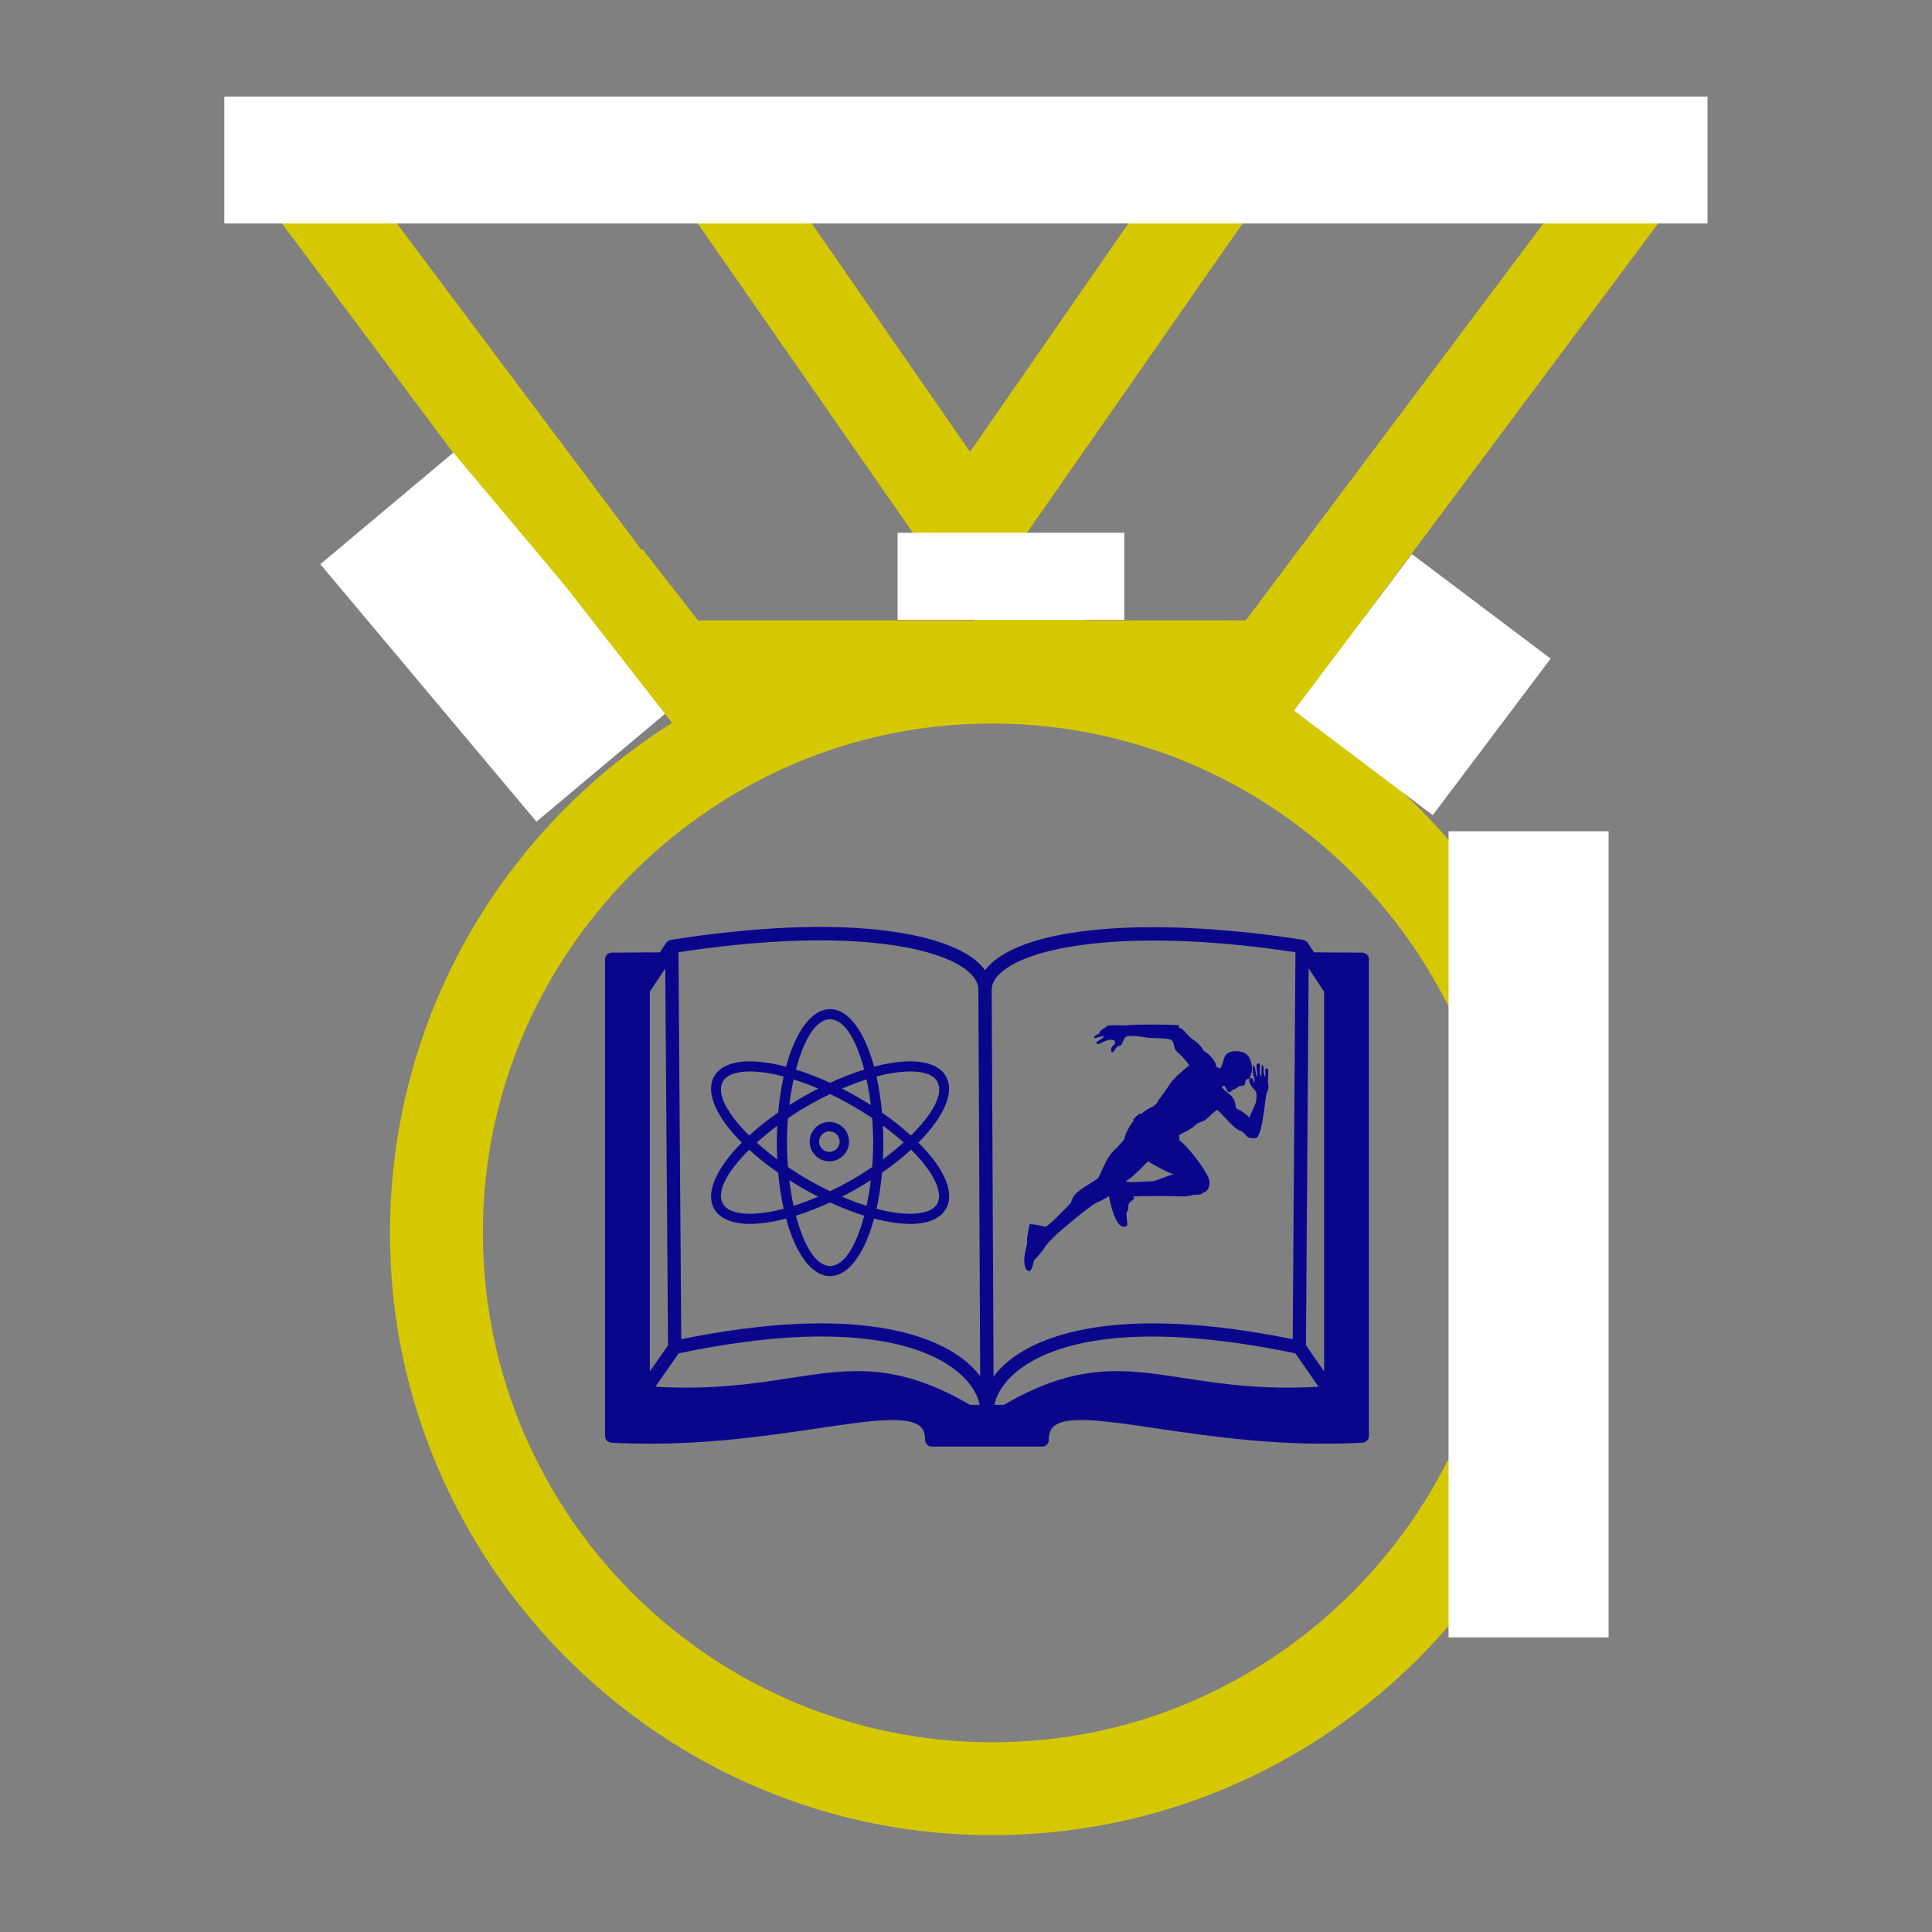 <svg class="thumb" width="1000" height="1000" viewBox="0,0,600,600" xmlns="http://www.w3.org/2000/svg" xmlns:inkscape="http://www.inkscape.org/namespaces/inkscape" xmlns:sodipodi="http://sodipodi.sourceforge.net/DTD/sodipodi-0.dtd" xmlns:xlink="http://www.w3.org/1999/xlink" xmlns:ns1="http://www.inkscape.org/namespaces/inkscape" xmlns:sketch="http://www.bohemiancoding.com/sketch/ns">
  <rect x="0" y="0" width="600" height="600" fill="#808080" stroke="none"/>
  <defs></defs>
  <g transform="matrix(0.699,0,0,0.699,43.431,21.575)">
    <g transform="matrix(1.681,0,0,1.681,289.186,459.186)">
      <svg width="20.42" height="20.42" viewBox="39.779,39.79,20.42,20.42">
        <defs>
          <linearGradient x1="0" y1="0.5" x2="1" y2="0.5" id="linearGradientSkdh75o9z4">
            <stop offset="0%" stop-color="#0a068c"></stop>
            <stop offset="100%" stop-color="#0a068c"></stop>
          </linearGradient>
        </defs>
        <g></g>
        <g></g>
        <g></g>
        <g></g>
        <g></g>
        <g></g>
        <g></g>
        <g></g>
        <g></g>
        <g></g>
        <g></g>
        <g></g>
        <g></g>
        <g></g>
        <g></g>
        <g></g>
        <g>
          <path d="M49.989,44.79c-2.873,0-5.21,2.337-5.21,5.21s2.337,5.21,5.21,5.21s5.21-2.337,5.21-5.21S52.861,44.79,49.989,44.79z    M49.989,52.71c-1.494,0-2.71-1.216-2.71-2.71s1.216-2.71,2.71-2.71s2.71,1.216,2.71,2.71S51.483,52.71,49.989,52.71z" fill="url('#linearGradientSkdh75o9z4')" stroke="none" style=""></path>
        </g>
      </svg>
    </g>
    <g transform="matrix(1.801,0,0,1.801,244.78,408.478)">
      <svg width="68.741" height="75.859" viewBox="15.629,12.07,68.741,75.859">
        <defs>
          <linearGradient x1="0" y1="0.5" x2="1" y2="0.5" id="linearGradientSkdh75o9za">
            <stop offset="0%" stop-color="#0a068c"></stop>
            <stop offset="100%" stop-color="#0a068c"></stop>
          </linearGradient>
        </defs>
        <g></g>
        <g></g>
        <g></g>
        <g></g>
        <g></g>
        <g></g>
        <g></g>
        <g></g>
        <g></g>
        <g></g>
        <g></g>
        <g></g>
        <g></g>
        <g></g>
        <g></g>
        <g></g>
        <g>
          <path d="M74.567,53.022c-0.836-1.007-1.785-2.017-2.791-3.024c6.235-6.27,9.052-12.401,6.804-16.336   c-0.968-1.694-3.282-3.714-8.808-3.714c-2.628,0-5.66,0.458-8.923,1.318c-2.344-8.63-6.295-14.196-10.861-14.196   s-8.517,5.566-10.861,14.196c-3.264-0.86-6.295-1.318-8.923-1.318c-5.525,0-7.839,2.02-8.808,3.714   C19.148,37.598,21.966,43.73,28.202,50c-6.236,6.27-9.054,12.401-6.805,16.338c0.968,1.694,3.283,3.714,8.808,3.714   c2.628,0,5.66-0.458,8.923-1.318c2.344,8.63,6.295,14.195,10.861,14.195s8.517-5.565,10.86-14.195   c3.263,0.859,6.294,1.318,8.922,1.318c0.001,0,0,0,0.001,0c5.524,0,7.838-2.02,8.807-3.714   C80.431,63.098,79.006,58.369,74.567,53.022z M69.772,32.448c2.388,0,5.478,0.426,6.637,2.454   c1.762,3.083-1.255,8.192-6.473,13.341c-2.125-1.938-4.525-3.84-7.143-5.66c-0.281-3.174-0.739-6.161-1.349-8.896   C64.502,32.879,67.331,32.448,69.772,32.448z M55.262,59.229c-1.756,1.003-3.521,1.927-5.274,2.768   c-1.753-0.84-3.518-1.764-5.274-2.768c-1.73-0.989-3.444-2.068-5.108-3.204c-0.161-2.009-0.248-4.033-0.248-6.025   s0.086-4.017,0.248-6.025c1.665-1.136,3.378-2.215,5.109-3.204c1.756-1.003,3.521-1.927,5.273-2.768   c1.753,0.841,3.518,1.764,5.274,2.768c1.771,1.012,3.478,2.073,5.106,3.167c0.163,2.021,0.25,4.057,0.25,6.062   c0,1.993-0.086,4.016-0.248,6.025C58.707,57.162,56.993,58.241,55.262,59.229z M60.045,59.258   c-0.267,2.183-0.625,4.314-1.062,6.335c-1.959-0.62-3.987-1.375-6.054-2.262c1.192-0.608,2.385-1.252,3.573-1.931   C57.723,60.703,58.901,59.986,60.045,59.258z M47.047,63.331c-2.066,0.886-4.095,1.642-6.054,2.262   c-0.438-2.021-0.795-4.152-1.062-6.334c1.144,0.728,2.322,1.445,3.542,2.142C44.662,62.079,45.855,62.723,47.047,63.331z    M36.961,54.139C35.167,52.8,33.465,51.408,31.905,50c1.56-1.408,3.262-2.8,5.056-4.139c-0.065,1.354-0.103,2.733-0.103,4.139   S36.896,52.784,36.961,54.139z M39.932,40.743c0.267-2.183,0.625-4.314,1.062-6.335c1.959,0.62,3.988,1.375,6.054,2.262   c-1.192,0.608-2.386,1.252-3.573,1.931C42.254,39.298,41.075,40.015,39.932,40.743z M52.929,36.669   c2.066-0.886,4.095-1.642,6.054-2.262c0.438,2.024,0.796,4.159,1.063,6.346c-1.154-0.735-2.329-1.459-3.544-2.153   C55.314,37.922,54.122,37.277,52.929,36.669z M63.013,45.798c1.845,1.356,3.543,2.753,5.102,4.164   c-1.571,1.42-3.288,2.826-5.098,4.177c0.065-1.354,0.102-2.733,0.102-4.139C63.119,48.573,63.08,47.173,63.013,45.798z    M49.989,19.57c3.579,0,6.536,5.237,8.415,12.408c-2.712,0.848-5.545,1.947-8.416,3.27c-2.87-1.323-5.703-2.421-8.415-3.27   C43.453,24.808,46.41,19.57,49.989,19.57z M23.568,34.902c1.159-2.028,4.249-2.454,6.637-2.454c2.441,0,5.271,0.431,8.328,1.239   c-0.609,2.731-1.067,5.713-1.348,8.883c-2.656,1.847-5.053,3.755-7.146,5.671C24.822,43.093,21.807,37.985,23.568,34.902z    M30.205,67.552c-2.388,0-5.478-0.426-6.637-2.455c-1.761-3.083,1.254-8.191,6.471-13.339c2.093,1.916,4.49,3.825,7.146,5.672   c0.281,3.169,0.739,6.152,1.348,8.883C35.475,67.121,32.646,67.552,30.205,67.552z M49.989,80.43   c-3.579,0-6.536-5.237-8.416-12.407c2.712-0.849,5.545-1.947,8.415-3.27c2.871,1.322,5.704,2.421,8.416,3.269   C56.524,75.193,53.567,80.43,49.989,80.43z M76.409,65.098c-1.159,2.029-4.248,2.455-6.636,2.455c0,0-0.001,0-0.001,0   c-2.441,0-5.27-0.432-8.327-1.239c0.609-2.731,1.067-5.713,1.348-8.883c2.67-1.857,5.079-3.777,7.18-5.703   c0.964,0.964,1.873,1.93,2.671,2.892C76.315,59.041,77.688,62.86,76.409,65.098z" fill="url('#linearGradientSkdh75o9za')" stroke="none" style=""></path>
        </g>
      </svg>
    </g>
    <g transform="matrix(3.455,0,0,3.455,189.41,363.696)">
      <svg width="108.23" height="76.823" viewBox="-4.16,11.578,108.23,76.823">
        <defs>
          <linearGradient x1="0" y1="0.5" x2="1" y2="0.5" id="linearGradientSkdh75o9zg">
            <stop offset="0%" stop-color="#0a068c"></stop>
            <stop offset="100%" stop-color="#0a068c"></stop>
          </linearGradient>
        </defs>
        <g></g>
        <g></g>
        <g></g>
        <g></g>
        <g></g>
        <g></g>
        <g></g>
        <g></g>
        <g>
          <path fill="url('#linearGradientSkdh75o9zg')" d="M99.04,20.58c-0.01-0.06-0.01-0.12-0.03-0.18c-0.02-0.05-0.06-0.09-0.09-0.13c-0.03-0.05-0.06-0.1-0.1-0.14  s-0.09-0.07-0.141-0.1c-0.04-0.03-0.08-0.06-0.13-0.08c-0.05-0.03-0.109-0.03-0.17-0.04c-0.05-0.01-0.1-0.03-0.16-0.03l-6.21-0.04  l-0.81-1.22c0-0.01-0.01-0.01-0.01-0.02c-0.021-0.02-0.04-0.04-0.061-0.06c-0.03-0.04-0.07-0.07-0.11-0.1  c-0.02-0.02-0.039-0.05-0.069-0.07c-0.021-0.01-0.05-0.02-0.07-0.03c-0.04-0.02-0.09-0.04-0.14-0.05  c-0.03-0.01-0.07-0.03-0.101-0.04c-0.01,0-0.01,0-0.02-0.01C71.93,15.31,56.3,16.39,50.8,21c-0.44,0.37-0.8,0.75-1.09,1.15  c-0.3-0.42-0.67-0.83-1.13-1.21c-4.3-3.61-16.89-6.21-39.3-2.7c-0.01,0.01-0.01,0.01-0.02,0.01c-0.03,0.01-0.06,0.03-0.1,0.04  c-0.05,0.01-0.09,0.03-0.14,0.05C9,18.35,8.97,18.36,8.95,18.37c-0.02,0.02-0.04,0.05-0.07,0.07c-0.04,0.03-0.08,0.06-0.11,0.1  L8.71,18.6c0,0.01-0.01,0.01-0.01,0.02l-0.81,1.22l-6.2,0.04c-0.06,0-0.11,0.02-0.16,0.03c-0.06,0.01-0.12,0.01-0.17,0.04  C1.31,19.96,1.28,20,1.24,20.03c-0.06,0.03-0.11,0.06-0.16,0.1C1.05,20.16,1.03,20.21,1,20.25c-0.03,0.05-0.07,0.09-0.1,0.15  c-0.02,0.05-0.02,0.11-0.03,0.16c-0.01,0.06-0.03,0.11-0.03,0.17v61.31c0,0.06,0.02,0.1,0.03,0.15C0.88,82.25,0.88,82.3,0.9,82.35  c0.02,0.061,0.05,0.101,0.08,0.15c0.03,0.04,0.06,0.09,0.09,0.13c0.04,0.04,0.09,0.07,0.13,0.101c0.05,0.029,0.09,0.069,0.14,0.09  c0.05,0.02,0.11,0.029,0.16,0.04c0.05,0.01,0.09,0.04,0.15,0.04c10.33,0.55,19.34-0.78,26.58-1.851c6.4-0.95,11.46-1.7,13.12-0.26  c0.28,0.24,0.65,0.68,0.65,1.76c0,0.47,0.38,0.851,0.86,0.851h14.19c0.47,0,0.851-0.381,0.851-0.851c0-1.069,0.369-1.52,0.649-1.76  c1.67-1.44,6.73-0.69,13.13,0.26c7.24,1.07,16.25,2.4,26.58,1.851c0.061,0,0.101-0.03,0.15-0.04c0.05-0.011,0.109-0.021,0.16-0.04  c0.05-0.021,0.1-0.061,0.14-0.101c0.04-0.029,0.09-0.05,0.12-0.09c0.05-0.04,0.07-0.09,0.1-0.14c0.03-0.05,0.061-0.09,0.08-0.13  c0.021-0.061,0.03-0.12,0.03-0.181c0.01-0.04,0.03-0.09,0.03-0.14V20.73C99.07,20.68,99.05,20.63,99.04,20.58z M91.32,21.91l1.989,3  v48.82l-2.34-3.36L91.32,21.91z M92.59,75.7c-7.229,0.43-12.54-0.38-17.24-1.101C67.7,73.41,61.65,72.48,52.13,78.03h-1.22  c0.3-1.49,1.32-3.021,2.92-4.32c3.58-2.91,12.99-7.05,35.78-2.3L92.59,75.7z M50.56,24.63c0-0.01,0-0.01,0-0.02  c0.021-0.79,0.471-1.56,1.341-2.29c4.159-3.49,17.42-5.58,37.72-2.49L89.27,69.59c-22.979-4.66-32.739-0.28-36.52,2.79  c-0.77,0.62-1.42,1.3-1.95,2.01l-0.24-49.74C50.56,24.64,50.56,24.64,50.56,24.63z M47.48,22.25c0.89,0.75,1.35,1.54,1.37,2.36v0.05  l0.23,49.68c-0.53-0.689-1.16-1.35-1.91-1.96c-3.78-3.07-13.54-7.45-36.53-2.79l-0.36-49.76C31.68,16.57,43.69,19.08,47.48,22.25z   M10.3,71.41c22.79-4.76,32.21-0.61,35.79,2.3c1.61,1.3,2.63,2.83,2.92,4.32h-1.24c-9.51-5.55-15.56-4.62-23.21-3.431  c-4.7,0.721-10.01,1.53-17.24,1.101L10.3,71.41z M8.58,21.91l0.36,48.46L6.6,73.73V24.91L8.58,21.91z" stroke="none" style=""></path>
        </g>
      </svg>
    </g>
    <g transform="matrix(8.255,0,0,8.255,1.785,0.256)">
      <svg width="88.931" height="100" viewBox="6,0,88.931,100">
        <defs>
          <linearGradient x1="0" y1="0.5" x2="1" y2="0.5" id="linearGradientSkdh75o9zm">
            <stop offset="0%" stop-color="#d6c800"></stop>
            <stop offset="100%" stop-color="#d6c800"></stop>
          </linearGradient>
        </defs>
        <g></g>
        <g></g>
        <g></g>
        <g></g>
        <g></g>
        <g></g>
        <g></g>
        <g>
          <path d="M78.987,64.821 C77.929,78.098 67.173,88.854 53.896,89.911 C37.025,91.256 22.992,77.222 24.336,60.35 C25.394,47.073 36.15,36.318 49.427,35.26 C66.298,33.916 80.331,47.949 78.987,64.821 M68.047,34.621 L78.403,34.621 L78.403,29.622 L71.546,29.622 L89.931,5 L83.768,5 L65.306,29.622 L56.757,29.622 L53.507,24.935 L67.406,5 L61.246,5 L50.466,20.548 L39.686,5 L33.543,5 L50.674,29.622 L35.625,29.622 L17.18,5 L11,5 L29.385,29.622 L23.05,29.622 L23.05,29.622 L23.05,34.621 L35.276,34.621 C30.663,37.329 26.778,41.14 23.99,45.7 C20.631,51.191 18.859,57.759 19.319,64.768 C20.37,80.803 33.341,93.82 49.373,94.921 C68.31,96.221 84.076,81.244 84.076,62.585 C84.076,56.399 82.341,50.617 79.333,45.7 C76.545,41.14 72.66,37.329 68.047,34.621" fill="url('#linearGradientSkdh75o9zm')" fill-rule="evenodd" stroke="none" style=""></path>
        </g>
      </svg>
    </g>
    <g transform="matrix(1.215,0,0,1.215,386.864,418.257)">
      <svg width="99.367" height="100.154" viewBox="0.319,1.772,99.367,100.154">
        <defs>
          <linearGradient x1="0" y1="0.5" x2="1" y2="0.5" id="linearGradientSkdh75o9zs">
            <stop offset="0%" stop-color="#0a068c"></stop>
            <stop offset="100%" stop-color="#0a068c"></stop>
          </linearGradient>
        </defs>
        <g></g>
        <g></g>
        <g></g>
        <g></g>
        <g></g>
        <g></g>
        <g></g>
        <g></g>
        <g></g>
        <g></g>
        <g></g>
        <g></g>
        <g></g>
        <g></g>
        <g></g>
        <g>
          <path clip-path="url(#a)" d="M50.576,56.758c1.854,1.298,8.215,4.695,9.452,4.695c-4.016,1.174-6.486,2.657-8.525,2.657   c-2.038,0-7.784,0.616-9.08,0C45.016,62.689,50.576,56.758,50.576,56.758z M78.498,29.207c0.988,0.865,0.988,3.583,2.965,1.483   c1.482-0.371,2.225-1.359,2.717-1.483c1.854,0.247,1.979-0.865,1.979-1.483s0.617-1.112,1.111-1.112s0.988-1.482,1.234-2.595   c0.248-1.112,0.125-5.931-3.088-7.042c-3.213-1.112-6.178-0.247-6.918,1.853c-0.742,2.1-1.236,4.448-1.854,3.954   c-0.617-0.495-1.236-0.248-1.236-1.235c0-0.989-2.223-3.939-4.324-5.059c-1.977-3.343-4.447-4.331-5.312-5.196   c-0.863-0.865-2.471-3.089-3.459-3.213c-0.988-0.123,0.123-0.988-0.865-1.111c-0.987-0.124-14.084-0.371-17.667,0   c-3.583,0.371-7.112-0.329-8.277,0.371c-0.618,0.371-0.495,0.741-1.112,0.865c-0.618,0.123-1.73,1.235-1.668,1.915   c-1.111,0.247-2.223,1.297-1.791,1.544c0.433,0.247,2.718-0.803,3.398-0.556c0.679,0.247-2.348,1.729-2.595,2.1   c-0.247,0.371,0.186,0.864,0.988,0.618c0.803-0.247,3.151-1.792,4.572-1.482c1.421,0.309,1.05,0.433,1.236,1.05   c0.185,0.618-1.545,1.359-1.483,2.533c0.062,1.174,0.68,1.297,1.05,0.556c0.371-0.742,1.174-1.854,2.163-1.978   c0.988-0.124,1.135-2.458,2.224-3.274c0.741-0.556,5.25-0.185,7.29,0.248c2.038,0.432,8.215,0.062,9.389,0.988   c1.174,0.926,0.556,3.15,2.41,4.633c1.852,1.482,3.768,4.077,4.076,4.571c-1.791,1.42-5.684,4.757-6.672,6.301   c-0.988,1.544-4.262,6.178-4.694,6.487c0,0.988-1.606,2.286-2.78,2.718c-1.173,0.433-2.594,1.668-3.274,2.163   c-0.989,0-1.049,0.185-1.42,0.618c-0.68,0.247-1.421,1.235-1.73,1.729c0.495,0.247,0.495,0.062,0.062,0.494   c-0.433,0.432-2.656,3.583-3.274,6.548c-1.668,2.162-3.511,3.882-4.263,4.634c-2.471,2.471-4.633,8.895-5.374,9.637   c-0.742,0.742-6.796,4.016-8.34,5.931c-1.544,1.915-1.297,2.841-1.606,3.15s-8.524,9.019-9.389,8.648   c-0.865-0.371-4.942-1.112-5.622-0.927c-0.371,1.854-1.05,4.942-0.926,6.054c0.124,1.112-0.495,3.027-0.803,4.571   c-0.309,1.545-0.556,5.375,1.05,6.364c1.605,0.987,2.1-3.708,2.347-3.894c0.247-0.185,3.274-3.396,3.768-4.509   s2.718-3.15,3.892-4.386c1.173-1.235,12.539-10.811,14.64-11.799c2.1-0.989,4.077-1.979,5.065-2.719   c0.432,2.904,2.41,10.811,5.004,11.182c2.594,0.37,1.482-1.483,1.482-2.719s-0.371-2.348,0.247-2.966   c0.617-0.617,0.062-1.79,0.494-2.655c0.433-0.865,2.162-1.792,2.039-2.102c-0.124-0.308-1.05-0.493,0.123-0.617   c1.174-0.123,13.096-0.186,16.617,0s4.447-0.74,6.178-0.617c1.729,0.123,2.039-0.803,2.719-0.927s2.594-1.915,1.543-5.065   c-1.049-3.15-8.029-12.17-10.625-13.776c-0.186-2.595-0.494-1.73,0.062-2.163s4.139-1.915,5.498-3.336s2.656-1.174,4.016-2.224   c1.357-1.05,3.459-3.335,4.139-3.459c0.68-0.124,5.807,6.734,8.338,7.537c2.533,0.803,1.537,3.055,5.746,2.718   c1.543-0.124,2.439-6.035,2.779-7.907c0.246-1.359,0.865-6.61,0.988-7.414s1.051-3.027,0.988-3.397   c-0.061-0.371-0.309-1.297-0.246-2.348c0.061-1.049,0.186-4.015,0-4.201c-0.186-0.185-1.111-0.432-0.988,0.495s0.061,1.854,0,2.286   c-0.434,0.062-0.68-2.255-0.619-2.934c0.062-0.68-0.68-2.873-0.74,0.092c-0.102,4.88-0.186,2.348-0.186,2.533   c-0.434,0.124-0.434-1.359-0.434-1.977s0.186-2.286-0.184-2.471c-0.371-0.186-1.111-0.124-1.051,1.111   c0.062,1.236,0.309,2.472,0.309,2.842v0.803c-0.369,0.185-0.74-2.348-0.74-2.657c0-0.309-1.113-3.274-0.928,0   c0.186,3.274,0.309,2.348,0.494,2.78c0.186,0.433,0.186,1.729,0.062,2.162c-0.617-0.803-0.309-1.482-0.742-1.667   c-0.432-0.186-1.482-0.309-1.049,1.297c0.432,1.606,1.914,2.904,2.348,3.521c0.432,0.617,0.309,3.027-0.062,4.201   c-0.371,1.173-1.977,4.263-2.285,5.498c-0.742-1.296-3.398-2.841-4.51-3.335c-1.113-0.494,0.432-2.965-3.398-5.869   C75.902,28.836,78.498,29.207,78.498,29.207z" stroke="none" fill="url('#linearGradientSkdh75o9zs')" style=""></path>
        </g>
      </svg>
    </g>
    <g transform="matrix(0.79,0,0,3.945,577.497,318.729)">
      <svg width="100" height="100.785" viewBox="0,1.456,100,100.785">
        <defs>
          <linearGradient x1="0" y1="0.5" x2="1" y2="0.5" id="linearGradientSkdh75o9zy">
            <stop offset="0%" stop-color="#ffffff"></stop>
            <stop offset="100%" stop-color="#ffffff"></stop>
          </linearGradient>
        </defs>
        <g></g>
        <g></g>
        <g></g>
        <g></g>
        <g></g>
        <g></g>
        <g></g>
        <g></g>
        <g></g>
        <g></g>
        <g></g>
        <g></g>
        <g></g>
        <g></g>
        <g></g>
        <g>
          <rect id="b" x="5" y="6.456" width="90" height="90.785" stroke="none" fill="url('#linearGradientSkdh75o9zy')" style=""></rect>
        </g>
      </svg>
    </g>
    <g transform="matrix(0.685,0.516,-0.577,0.766,564.614,208.9)">
      <svg width="100" height="100.785" viewBox="0,1.456,100,100.785">
        <defs>
          <linearGradient x1="0" y1="0.5" x2="1" y2="0.5" id="linearGradientSkdh75o9z14">
            <stop offset="0%" stop-color="#ffffff"></stop>
            <stop offset="100%" stop-color="#ffffff"></stop>
          </linearGradient>
        </defs>
        <g></g>
        <g></g>
        <g></g>
        <g></g>
        <g></g>
        <g></g>
        <g></g>
        <g></g>
        <g></g>
        <g></g>
        <g></g>
        <g></g>
        <g></g>
        <g></g>
        <g></g>
        <g>
          <rect id="b" x="5" y="6.456" width="90" height="90.785" stroke="none" fill="url('#linearGradientSkdh75o9z14')" style=""></rect>
        </g>
      </svg>
    </g>
    <g transform="matrix(1.067,1.271,-0.651,0.546,137.201,161.147)">
      <svg width="100" height="100.785" viewBox="0,1.456,100,100.785">
        <defs>
          <linearGradient x1="0" y1="0.5" x2="1" y2="0.5" id="linearGradientSkdh75o9z1a">
            <stop offset="0%" stop-color="#ffffff"></stop>
            <stop offset="100%" stop-color="#ffffff"></stop>
          </linearGradient>
        </defs>
        <g></g>
        <g></g>
        <g></g>
        <g></g>
        <g></g>
        <g></g>
        <g></g>
        <g></g>
        <g></g>
        <g></g>
        <g></g>
        <g></g>
        <g></g>
        <g></g>
        <g></g>
        <g>
          <rect id="b" x="5" y="6.456" width="90" height="90.785" stroke="none" fill="url('#linearGradientSkdh75o9z1a')" style=""></rect>
        </g>
      </svg>
    </g>
    <g transform="matrix(0.414,0.531,-0.457,0.357,209.339,190.461)">
      <svg width="186.075" height="74" viewBox="-5,55.718,186.075,74">
        <defs>
          <linearGradient x1="0" y1="0.5" x2="1" y2="0.5" id="linearGradientSkdh75o9z1g">
            <stop offset="0%" stop-color="#d6c800"></stop>
            <stop offset="100%" stop-color="#d6c800"></stop>
          </linearGradient>
        </defs>
        <g></g>
        <g></g>
        <g></g>
        <g></g>
        <g></g>
        <g></g>
        <g>
          <polygon points="141.476,124.718 0,124.718 34.599,60.718 176.075,60.718 " stroke="none" fill="url('#linearGradientSkdh75o9z1g')" style=""></polygon>
        </g>
      </svg>
    </g>
    <g transform="matrix(7.322,0,0,0.621,0.917,8.946)">
      <svg width="100" height="100.785" viewBox="0,1.456,100,100.785">
        <defs>
          <linearGradient x1="0" y1="0.5" x2="1" y2="0.5" id="linearGradientSkdh75o9z1m">
            <stop offset="0%" stop-color="#ffffff"></stop>
            <stop offset="100%" stop-color="#ffffff"></stop>
          </linearGradient>
        </defs>
        <g></g>
        <g></g>
        <g></g>
        <g></g>
        <g></g>
        <g></g>
        <g></g>
        <g></g>
        <g></g>
        <g></g>
        <g></g>
        <g></g>
        <g></g>
        <g></g>
        <g></g>
        <g>
          <rect id="b" x="5" y="6.456" width="90" height="90.785" stroke="none" fill="url('#linearGradientSkdh75o9z1m')" style=""></rect>
        </g>
      </svg>
    </g>
    <g transform="matrix(1.119,0,0,0.426,331.065,203.721)">
      <svg width="100" height="100.785" viewBox="0,1.456,100,100.785">
        <defs>
          <linearGradient x1="0" y1="0.5" x2="1" y2="0.5" id="linearGradientSkdh75o9z1s">
            <stop offset="0%" stop-color="#ffffff"></stop>
            <stop offset="100%" stop-color="#ffffff"></stop>
          </linearGradient>
        </defs>
        <g></g>
        <g></g>
        <g></g>
        <g></g>
        <g></g>
        <g></g>
        <g></g>
        <g></g>
        <g></g>
        <g></g>
        <g></g>
        <g></g>
        <g></g>
        <g></g>
        <g></g>
        <g>
          <rect id="b" x="5" y="6.456" width="90" height="90.785" stroke="none" fill="url('#linearGradientSkdh75o9z1s')" style=""></rect>
        </g>
      </svg>
    </g>
  </g>
</svg>